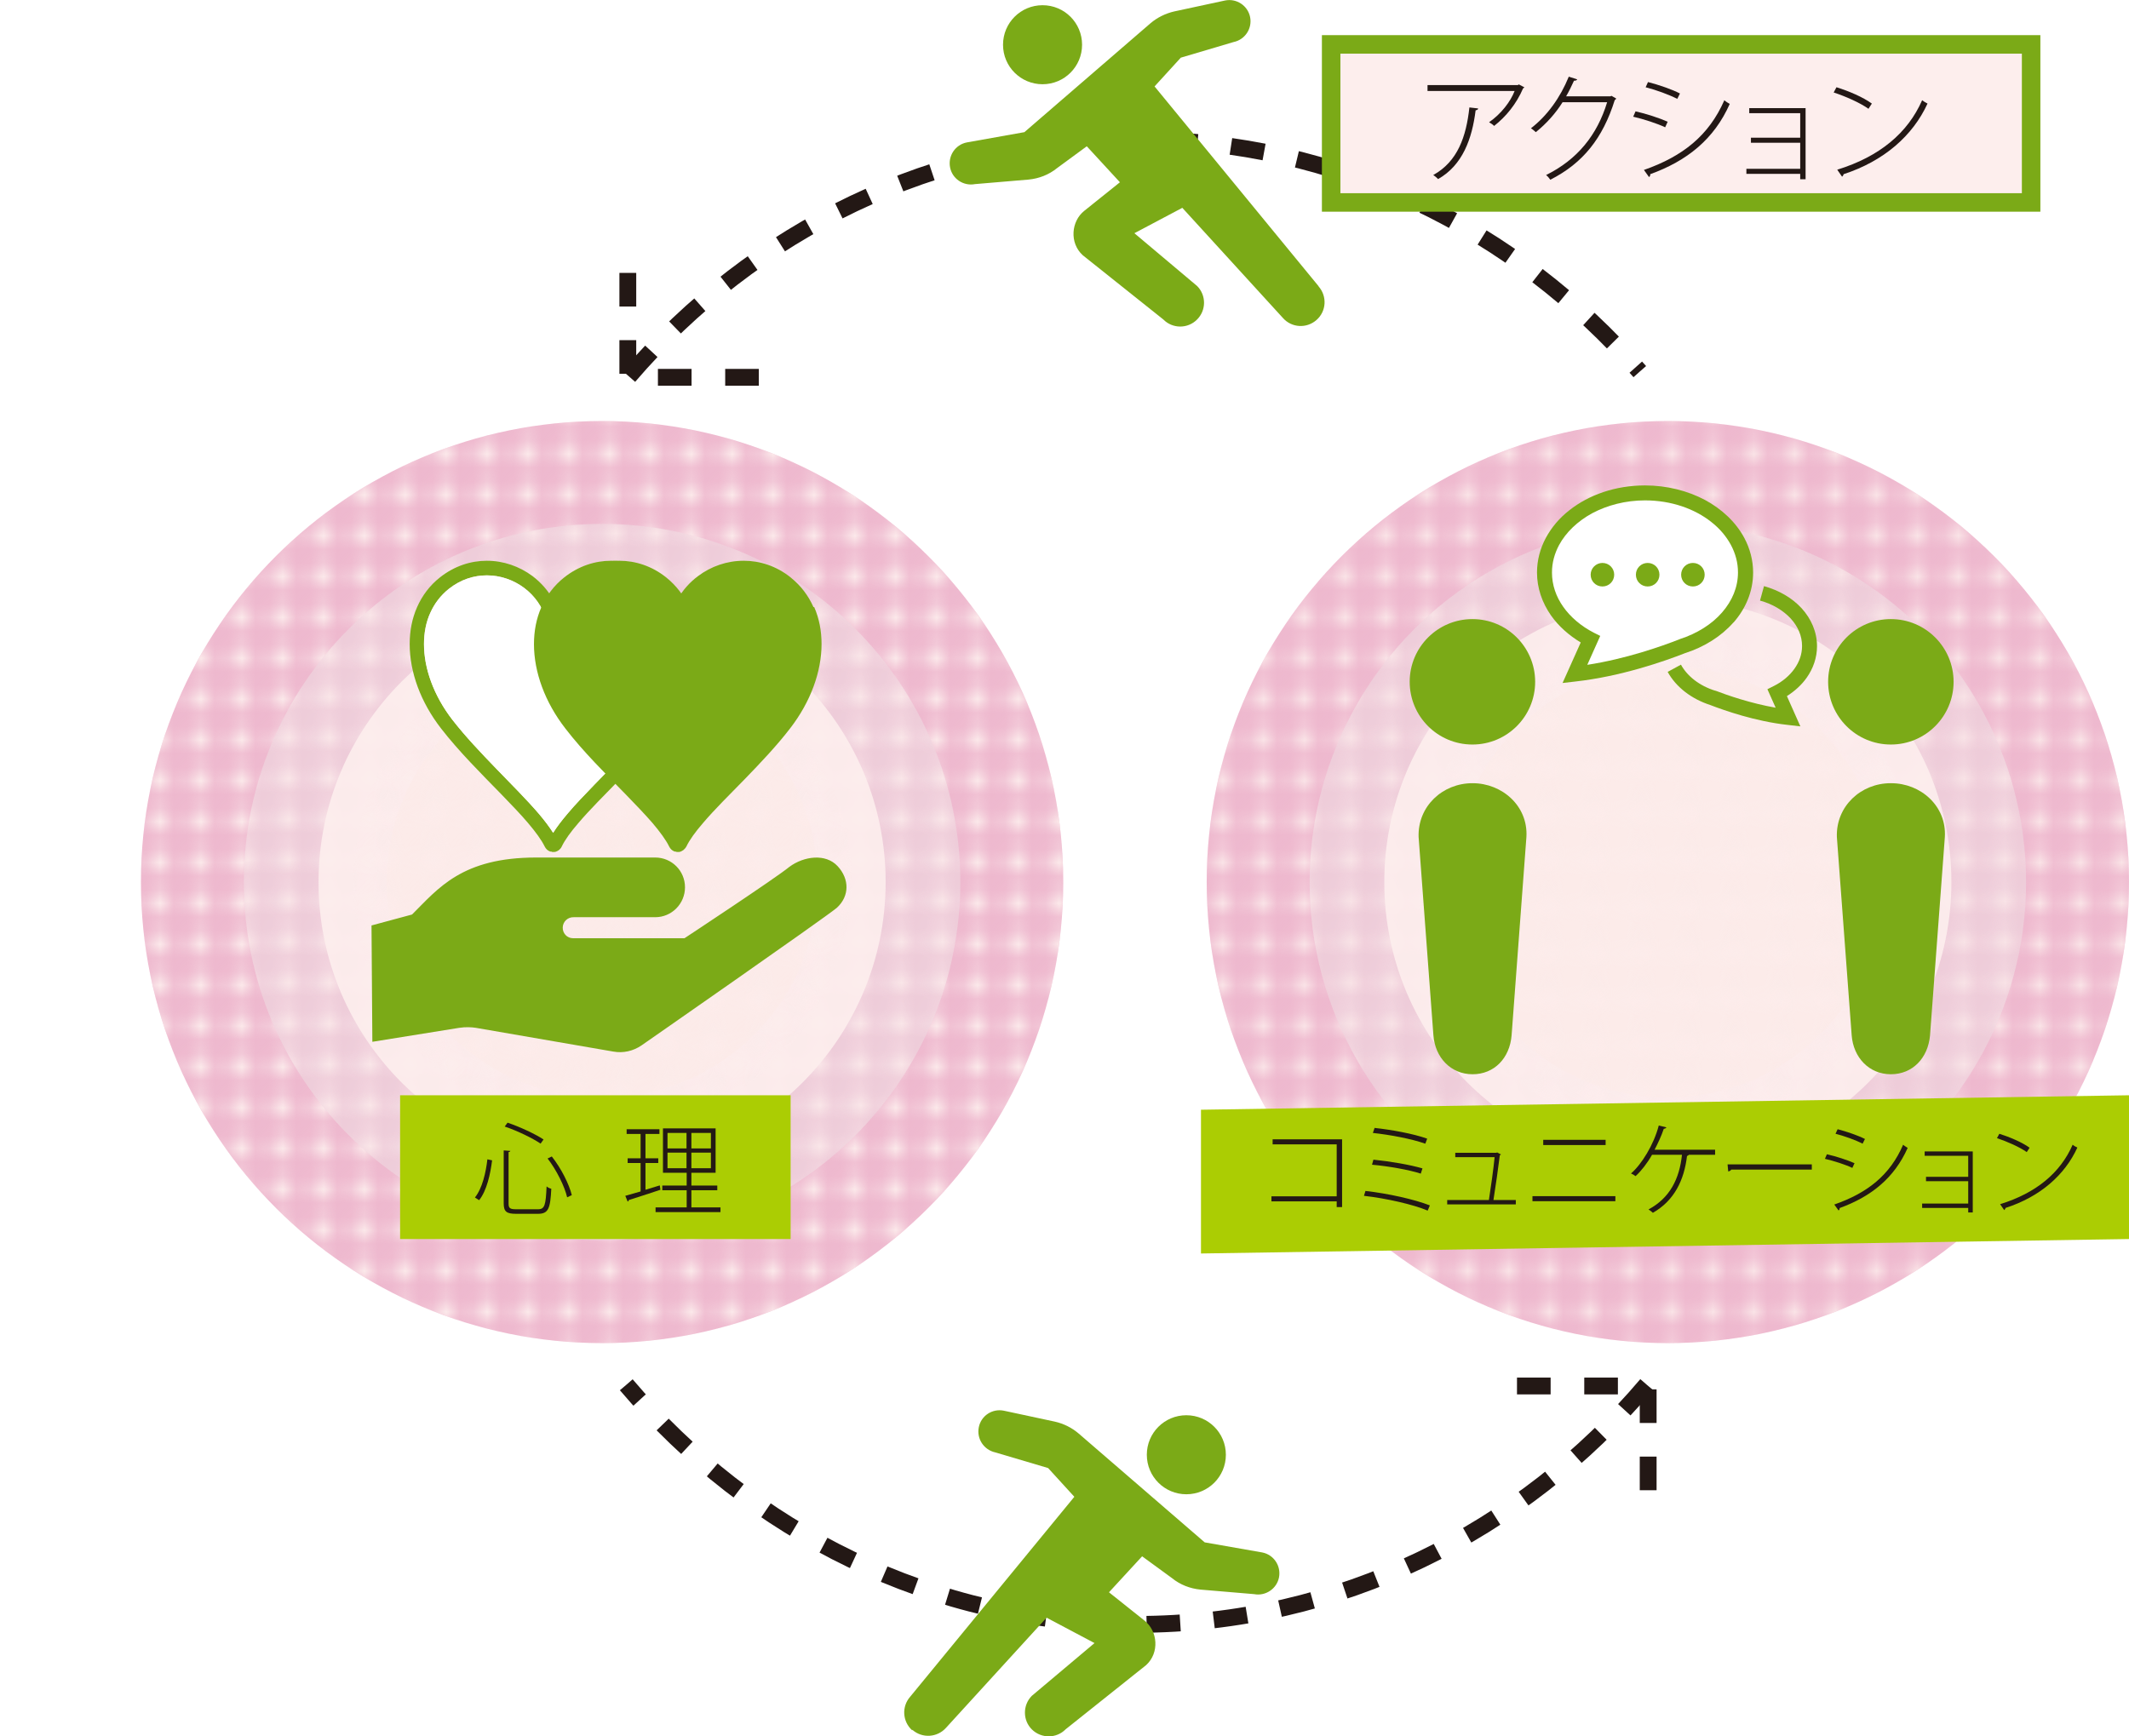 <?xml version="1.0" encoding="UTF-8"?>
<svg xmlns="http://www.w3.org/2000/svg" xmlns:xlink="http://www.w3.org/1999/xlink" viewBox="0 0 126.59 103.27">
  <defs>
    <style>
      .i, .j {
        fill: none;
      }

      .k {
        fill: url(#h);
      }

      .k, .l {
        opacity: .5;
      }

      .k, .l, .m, .n, .o {
        mix-blend-mode: multiply;
      }

      .l {
        fill: url(#f);
      }

      .m {
        fill: url(#g);
      }

      .m, .n {
        opacity: .8;
      }

      .n {
        fill: url(#e);
      }

      .o {
        fill: url(#d);
      }

      .o, .p, .q, .r {
        opacity: .9;
      }

      .j {
        stroke: #231815;
        stroke-dasharray: 2 2;
      }

      .j, .s {
        stroke-miterlimit: 10;
      }

      .t {
        isolation: isolate;
      }

      .u {
        fill: #231815;
      }

      .v {
        fill: #fff;
      }

      .w {
        fill: #f7c7c4;
      }

      .p, .x, .s {
        fill: #fdeeed;
      }

      .y {
        fill: #7baa17;
      }

      .s {
        stroke: #7baa17;
        stroke-width: 1.1px;
      }

      .q {
        fill: #ecb1c9;
      }

      .r {
        fill: #eecedb;
      }

      .z {
        fill: #abcd03;
      }
    </style>
    <pattern id="d" data-name="新規パターンスウォッチ 18" x="0" y="0" width="2.88" height="2.88" patternTransform="translate(-3646.41 -1451.66) scale(.81)" patternUnits="userSpaceOnUse" viewBox="0 0 2.88 2.88">
      <g>
        <rect class="i" x="0" y="0" width="2.88" height="2.88"/>
        <path class="x" d="M2.33,1.44c0,.49-.4.89-.89.89s-.89-.4-.89-.89.4-.89.89-.89.89.4.89.89Z"/>
        <rect class="i" x="0" y="0" width="2.88" height="2.88"/>
      </g>
    </pattern>
    <pattern id="e" data-name="新規パターンスウォッチ 18" patternTransform="translate(-3646.06 -1442.08) scale(.81)" xlink:href="#d"/>
    <pattern id="f" data-name="新規パターンスウォッチ 18" patternTransform="translate(-2876.3 -557.39) scale(.92)" xlink:href="#d"/>
    <pattern id="g" data-name="新規パターンスウォッチ 18" patternTransform="translate(-3646.06 -1442.08) scale(.81)" xlink:href="#d"/>
    <pattern id="h" data-name="新規パターンスウォッチ 18" patternTransform="translate(-2876.3 -557.39) scale(.92)" xlink:href="#d"/>
  </defs>
  <g class="t">
    <g id="b" data-name="レイヤー_2">
      <g id="c" data-name="レイヤー_3">
        <g>
          <path class="j" d="M37.39,22.38c7.4-8.63,18.18-14.07,30.18-14.07s22.54,5.32,29.93,13.79"/>
          <path class="j" d="M97.91,82.35c-7.4,8.74-18.25,14.26-30.34,14.26s-22.93-5.52-30.33-14.25"/>
          <g>
            <path class="q" d="M63.22,52.46c0,15.14-12.28,27.42-27.42,27.42s-27.42-12.27-27.42-27.42,12.28-27.42,27.42-27.42,27.42,12.27,27.42,27.42Z"/>
            <path class="o" d="M63.22,52.46c0,15.14-12.28,27.42-27.42,27.42s-27.42-12.27-27.42-27.42,12.28-27.42,27.42-27.42,27.42,12.27,27.42,27.42Z"/>
            <path class="r" d="M57.1,52.46c0,11.76-9.54,21.3-21.3,21.3s-21.3-9.54-21.3-21.3,9.54-21.3,21.3-21.3,21.3,9.54,21.3,21.3Z"/>
            <path class="n" d="M57.1,52.46c0,11.76-9.54,21.3-21.3,21.3s-21.3-9.54-21.3-21.3,9.54-21.3,21.3-21.3,21.3,9.54,21.3,21.3Z"/>
            <path class="w" d="M48.61,52.46c0,7.08-5.73,12.81-12.81,12.81s-12.81-5.73-12.81-12.81,5.74-12.81,12.81-12.81,12.81,5.74,12.81,12.81Z"/>
            <path class="p" d="M52.66,52.46c0,9.31-7.55,16.86-16.86,16.86s-16.86-7.55-16.86-16.86,7.55-16.86,16.86-16.86,16.86,7.55,16.86,16.86Z"/>
            <path class="l" d="M50.63,52.46c0,8.19-6.64,14.83-14.83,14.83s-14.83-6.64-14.83-14.83,6.64-14.83,14.83-14.83,14.83,6.64,14.83,14.83Z"/>
          </g>
          <rect class="s" x="79.15" y="2.64" width="41.62" height="9.4"/>
          <g>
            <path class="u" d="M90.64,5.2s-.05.04-.08.06c-.4.93-1.01,1.67-1.72,2.23-.07-.08-.21-.17-.3-.22.72-.5,1.27-1.22,1.52-1.86h-5.18v-.35h5.37l.06-.04.34.18ZM87.89,6.45c0,.06-.06.1-.15.11-.21,1.69-.77,3.26-2.23,4.09-.06-.06-.19-.18-.29-.24,1.46-.81,1.96-2.29,2.15-4.02l.52.06Z"/>
            <path class="u" d="M96.1,5.87s-.06.07-.09.09c-.71,2.26-1.88,3.74-3.83,4.73-.06-.09-.15-.2-.25-.28,1.86-.92,3.04-2.38,3.63-4.33h-2.65c-.42.67-.96,1.27-1.59,1.78-.08-.07-.19-.17-.29-.23.97-.75,1.74-1.82,2.25-3.07l.5.16c-.02.06-.1.08-.19.08-.15.33-.3.64-.47.93h2.63l.07-.03.28.16Z"/>
            <path class="u" d="M97.24,6.62c.64.14,1.45.41,1.92.62l-.15.33c-.46-.22-1.29-.49-1.9-.63l.14-.32ZM97.74,10.11c2.32-.81,3.87-2.05,4.79-4.15.08.08.23.17.32.22-.93,2.1-2.54,3.39-4.73,4.18.02.06-.02.14-.07.17l-.3-.42ZM97.99,4.88c.63.16,1.44.44,1.9.68l-.16.32c-.49-.25-1.25-.53-1.88-.69l.14-.31Z"/>
            <path class="u" d="M107.36,6.42v4.24h-.32v-.32h-3.2v-.3h3.2v-1.55h-2.93v-.3h2.93v-1.46h-3.03v-.3h3.34Z"/>
            <path class="u" d="M109.2,5.19c.74.23,1.58.59,2.1.97l-.2.31c-.51-.36-1.34-.73-2.07-.97l.16-.3ZM109.25,10.09c2.52-.78,4.19-2.19,5.04-4.13.1.08.22.15.32.2-.88,1.92-2.6,3.42-4.99,4.2-.01.06-.06.13-.09.15l-.29-.42Z"/>
          </g>
          <rect class="z" x="23.79" y="65.14" width="23.22" height="8.55"/>
          <g>
            <path class="u" d="M28.24,71.22c.44-.55.65-1.49.74-2.27l.28.06c-.1.8-.31,1.79-.77,2.37l-.25-.16ZM29.95,68.42l.4.03s-.04.07-.11.07v3.06c0,.27.08.34.44.34h1.31c.4,0,.46-.24.51-1.36.08.07.19.12.28.14-.06,1.16-.16,1.49-.79,1.49h-1.31c-.56,0-.73-.13-.73-.62v-3.15ZM32.15,68.02c-.47-.32-1.39-.77-2.14-1.02l.17-.23c.74.25,1.66.68,2.14,1l-.18.25ZM33.72,71.2c-.15-.64-.62-1.6-1.16-2.3l.25-.12c.56.71,1.03,1.65,1.19,2.3l-.28.13Z"/>
            <path class="u" d="M38.38,70.76l.85-.26s.02.09.04.26c-.7.23-1.42.47-1.88.61,0,.04-.03.08-.07.09l-.14-.34c.25-.07.56-.16.91-.26v-1.69h-.77v-.28h.77v-1.45h-.83v-.28h1.95v.28h-.83v1.45h.76v.28h-.76v1.6ZM41.11,71.81h1.73v.28h-3.86v-.28h1.85v-1.02h-1.45v-.28h1.45v-.76h-1.41v-2.64h3.13v2.64h-1.44v.76h1.54v.28h-1.54v1.02ZM39.69,67.38v.92h1.13v-.92h-1.13ZM39.69,69.48h1.13v-.93h-1.13v.93ZM42.27,68.3v-.92h-1.16v.92h1.16ZM42.27,69.48v-.93h-1.16v.93h1.16Z"/>
          </g>
          <g>
            <path class="y" d="M49.8,51.51c-.7-.76-2-.6-2.87.05-.8.66-6.23,4.24-6.23,4.24h-6.63c-.35,0-.62-.29-.61-.64.01-.35.3-.62.65-.61h4.85c.98,0,1.77-.8,1.77-1.78s-.79-1.77-1.77-1.77h-7.08c-4.43,0-5.83,1.85-7.38,3.39l-2.41.65.05,6.92,5.16-.83c.39-.06.75-.04,1,0l8.16,1.41c.59.11,1.2-.03,1.69-.37,0,0,10.81-7.52,11.61-8.18.76-.7.75-1.71.05-2.47Z"/>
            <g>
              <path class="y" d="M40.97,36.11c-.3-.68-.75-1.28-1.36-1.77l-.26.33.26-.33c-.85-.68-1.84-.99-2.78-.99-.99,0-1.94.33-2.71.91-.5.37-.92.84-1.23,1.4-.31-.55-.74-1.03-1.23-1.4-.78-.58-1.73-.91-2.71-.91-.95,0-1.93.31-2.79.99-.61.48-1.06,1.09-1.36,1.77-.3.68-.44,1.42-.44,2.2,0,1.66.65,3.45,1.87,5.02,1.07,1.38,2.41,2.71,3.59,3.92.59.61,1.14,1.18,1.58,1.7.45.53.8,1.01.99,1.4h0c.07.14.17.22.25.26.04.02.08.04.11.04h.05s.03.02.03.02c.01,0,.02,0,.07,0,.04,0,.05,0,.06,0,.04,0,.06-.01.1-.02.05-.02.1-.04.17-.09.06-.05.13-.12.17-.21.19-.4.54-.88.99-1.4.67-.79,1.57-1.68,2.49-2.63.93-.95,1.88-1.96,2.68-3,1.21-1.58,1.87-3.37,1.87-5.02,0-.77-.14-1.52-.44-2.2ZM38.87,42.81c-1.01,1.32-2.34,2.63-3.52,3.85-.59.61-1.15,1.19-1.62,1.75-.33.39-.62.76-.84,1.12-.23-.36-.51-.73-.84-1.12-.71-.83-1.61-1.73-2.53-2.68-.92-.95-1.85-1.93-2.62-2.92-1.12-1.45-1.69-3.07-1.69-4.5,0-.67.12-1.3.37-1.85.25-.56.61-1.04,1.11-1.44.71-.56,1.49-.8,2.26-.8.8,0,1.58.27,2.21.74.63.47,1.11,1.14,1.33,1.94.05.19.22.31.41.31s.36-.13.41-.31c.21-.8.69-1.47,1.33-1.94.63-.47,1.41-.74,2.21-.74.77,0,1.55.24,2.26.8h0c.5.4.87.89,1.11,1.44.25.56.37,1.18.37,1.85,0,1.43-.57,3.06-1.69,4.5Z"/>
              <path class="v" d="M38.87,42.81c-1.02,1.32-2.34,2.63-3.52,3.85-.59.61-1.15,1.19-1.62,1.75-.33.39-.61.76-.84,1.12-.23-.36-.51-.73-.84-1.12-.71-.83-1.61-1.73-2.53-2.68-.92-.95-1.85-1.93-2.62-2.92-1.12-1.45-1.69-3.07-1.69-4.5,0-.67.12-1.3.37-1.85.25-.56.61-1.04,1.11-1.44.71-.56,1.49-.8,2.26-.8.8,0,1.58.27,2.21.74.63.47,1.11,1.14,1.33,1.94.05.19.22.31.41.31s.36-.13.41-.31c.21-.8.69-1.47,1.33-1.94.63-.47,1.41-.74,2.21-.74.77,0,1.55.24,2.26.8h0c.5.4.87.89,1.11,1.44.25.56.37,1.18.37,1.85,0,1.43-.57,3.06-1.69,4.5Z"/>
            </g>
            <g>
              <path class="y" d="M48.37,36.11c-.3-.68-.75-1.28-1.36-1.77l-.26.33.26-.33c-.85-.68-1.83-.99-2.79-.99-.99,0-1.94.33-2.71.91-.5.37-.92.84-1.23,1.4-.31-.55-.73-1.03-1.23-1.4-.78-.58-1.73-.91-2.71-.91-.95,0-1.93.31-2.79.99-.61.48-1.06,1.09-1.36,1.77-.3.68-.44,1.42-.44,2.2,0,1.66.65,3.45,1.87,5.02,1.06,1.38,2.41,2.71,3.59,3.92.59.61,1.14,1.18,1.59,1.7.45.53.8,1.01.99,1.4h0c.07.14.17.22.25.26.04.02.08.04.11.04h.05s.03.02.03.02c.01,0,.02,0,.07,0,.04,0,.05,0,.07,0,.04,0,.06-.01.09-.02.05-.02.1-.04.17-.09.06-.05.13-.12.18-.21.19-.4.54-.88.99-1.4.67-.79,1.57-1.68,2.5-2.63.92-.95,1.88-1.96,2.68-3,1.22-1.58,1.87-3.37,1.87-5.02,0-.77-.14-1.52-.44-2.2Z"/>
              <path class="y" d="M46.27,42.81c-1.02,1.32-2.34,2.63-3.52,3.85-.59.61-1.15,1.19-1.62,1.75-.33.39-.61.76-.84,1.12-.23-.36-.51-.73-.84-1.12-.71-.83-1.61-1.73-2.53-2.68-.92-.95-1.86-1.93-2.62-2.92-1.12-1.45-1.69-3.07-1.69-4.5,0-.67.12-1.3.37-1.85.25-.56.62-1.04,1.11-1.44.71-.56,1.49-.8,2.26-.8.8,0,1.57.27,2.21.74.63.47,1.11,1.14,1.33,1.94.05.19.22.31.41.31s.36-.13.41-.31c.21-.8.69-1.47,1.33-1.94.63-.47,1.41-.74,2.21-.74.77,0,1.55.24,2.26.8h0c.5.4.87.89,1.11,1.44.25.56.37,1.18.37,1.85,0,1.43-.57,3.06-1.69,4.5Z"/>
            </g>
          </g>
          <g>
            <path class="y" d="M61.99,5.01c1.3,0,2.35-1.05,2.35-2.35s-1.05-2.35-2.35-2.35-2.35,1.05-2.35,2.35,1.05,2.35,2.35,2.35Z"/>
            <path class="y" d="M78.41,17.03l-9.76-11.89,1.56-1.71,3.14-.93c.68-.14,1.12-.81.98-1.49-.14-.68-.81-1.12-1.49-.98l-3.02.65c-.52.12-1.01.36-1.42.71l-7.49,6.47-3.42.61c-.68.13-1.13.79-1,1.48.13.69.8,1.13,1.48,1l3.19-.27c.62-.06,1.21-.29,1.69-.68l1.77-1.3,1.97,2.14-2.12,1.7c-.77.61-.9,1.9-.09,2.64l4.79,3.82c.55.56,1.45.56,2,.01.56-.55.56-1.45.01-2l-3.73-3.14,2.85-1.51,5.98,6.55c.52.59,1.41.64,2,.12.59-.52.64-1.41.12-2Z"/>
          </g>
          <g>
            <path class="y" d="M72.89,86.52c0-1.3-1.05-2.35-2.35-2.35s-2.35,1.05-2.35,2.35,1.05,2.35,2.35,2.35,2.35-1.05,2.35-2.35Z"/>
            <path class="y" d="M54.25,102.88c.59.52,1.48.46,2-.12l5.98-6.55,2.85,1.51-3.73,3.14c-.55.56-.54,1.46.01,2,.56.55,1.46.54,2-.01l4.79-3.82c.81-.74.68-2.03-.09-2.64l-2.12-1.69,1.97-2.14,1.78,1.3c.48.39,1.07.62,1.69.68l3.19.27c.68.13,1.35-.32,1.48-1,.13-.69-.32-1.35-1-1.48l-3.42-.6-7.49-6.47c-.41-.35-.89-.59-1.42-.71l-3.03-.65c-.68-.14-1.35.29-1.49.98s.3,1.35.98,1.5l3.14.93,1.56,1.71-9.76,11.89c-.52.59-.46,1.48.12,2Z"/>
          </g>
          <polyline class="j" points="45.12 22.44 37.33 22.44 37.33 14.65"/>
          <polyline class="j" points="90.2 82.43 98 82.43 98 90.22"/>
          <g>
            <path class="q" d="M126.59,52.46c0,15.14-12.28,27.42-27.42,27.42s-27.42-12.27-27.42-27.42,12.28-27.42,27.42-27.42,27.42,12.27,27.42,27.42Z"/>
            <path class="o" d="M126.59,52.46c0,15.14-12.28,27.42-27.42,27.42s-27.42-12.27-27.42-27.42,12.28-27.42,27.42-27.42,27.42,12.27,27.42,27.42Z"/>
            <circle class="r" cx="99.17" cy="52.46" r="21.3"/>
            <circle class="m" cx="99.17" cy="52.46" r="21.3"/>
            <path class="w" d="M111.98,52.46c0,7.08-5.74,12.81-12.81,12.81s-12.81-5.73-12.81-12.81,5.74-12.81,12.81-12.81,12.81,5.74,12.81,12.81Z"/>
            <path class="p" d="M116.03,52.46c0,9.31-7.55,16.86-16.86,16.86s-16.86-7.55-16.86-16.86,7.55-16.86,16.86-16.86,16.86,7.55,16.86,16.86Z"/>
            <path class="k" d="M114,52.46c0,8.19-6.64,14.83-14.83,14.83s-14.83-6.64-14.83-14.83,6.64-14.83,14.83-14.83,14.83,6.64,14.83,14.83Z"/>
          </g>
          <polygon class="z" points="126.59 73.69 71.41 74.55 71.41 66 126.59 65.14 126.59 73.69"/>
          <g>
            <path class="u" d="M79.8,67.76v4.03h-.32v-.34h-3.88v-.3h3.88v-3.09h-3.81v-.3h4.13Z"/>
            <path class="u" d="M81.19,70.83c1.34.15,2.91.5,3.83.86l-.13.31c-.84-.36-2.46-.73-3.79-.88l.09-.29ZM81.67,68.97c.98.1,2.17.3,2.91.52l-.1.31c-.71-.23-1.91-.44-2.9-.53l.08-.29ZM81.72,67.08c1.01.11,2.3.34,3.14.64l-.11.3c-.82-.29-2.1-.53-3.12-.64l.1-.29Z"/>
            <path class="u" d="M90.13,71.37v.26h-4.08v-.26h2.48c.1-.63.28-1.91.34-2.55h-2.34v-.26h2.44l.05-.02.23.12s-.04.04-.07.04c-.08.65-.27,2-.38,2.67h1.33Z"/>
            <path class="u" d="M96.05,71.14v.3h-4.93v-.3h4.93ZM95.47,67.79v.31h-3.71v-.31h3.71Z"/>
            <path class="u" d="M101.98,68.38v.3h-1.56s-.05.06-.11.07c-.17,1.43-.75,2.65-2.03,3.38-.07-.07-.17-.14-.26-.2,1.27-.68,1.84-1.82,1.99-3.25h-1.78c-.29.51-.65.97-.98,1.27-.07-.06-.18-.12-.27-.16.62-.53,1.35-1.7,1.65-2.85l.46.11s-.07.09-.16.08c-.14.42-.36.89-.55,1.25h3.6Z"/>
            <path class="u" d="M102.72,69.25h5.01v.31h-4.79c-.03.06-.11.1-.18.11l-.04-.42Z"/>
            <path class="u" d="M108.63,68.65c.54.12,1.24.35,1.64.53l-.13.28c-.39-.19-1.11-.42-1.63-.54l.12-.28ZM109.06,71.64c1.98-.69,3.32-1.75,4.1-3.56.07.07.2.14.27.19-.8,1.8-2.18,2.9-4.05,3.58.02.05-.02.12-.06.14l-.26-.36ZM109.27,67.16c.54.14,1.23.38,1.62.58l-.14.28c-.42-.22-1.07-.45-1.61-.59l.12-.26Z"/>
            <path class="u" d="M117.3,68.48v3.63h-.27v-.27h-2.74v-.26h2.74v-1.33h-2.51v-.26h2.51v-1.25h-2.59v-.26h2.86Z"/>
            <path class="u" d="M118.88,67.43c.63.2,1.36.51,1.8.83l-.17.26c-.44-.31-1.15-.62-1.77-.83l.14-.26ZM118.92,71.62c2.16-.67,3.59-1.87,4.32-3.54.08.07.19.13.28.17-.75,1.64-2.22,2.93-4.27,3.59-.01.05-.05.11-.08.13l-.25-.36Z"/>
          </g>
          <path class="y" d="M87.55,36.82c-2.06,0-3.73,1.67-3.73,3.73s1.67,3.73,3.73,3.73,3.73-1.67,3.73-3.73-1.67-3.73-3.73-3.73Z"/>
          <path class="y" d="M87.55,46.58c-1.77,0-3.26,1.37-3.2,3.2l.88,11.79c.1,1.33,1.04,2.32,2.33,2.32s2.21-.96,2.32-2.32l.88-11.79c.11-1.84-1.44-3.2-3.2-3.2Z"/>
          <path class="y" d="M112.43,44.28c2.06,0,3.73-1.67,3.73-3.73s-1.67-3.73-3.73-3.73-3.73,1.67-3.73,3.73,1.67,3.73,3.73,3.73Z"/>
          <path class="y" d="M112.42,46.58c-1.77,0-3.26,1.37-3.2,3.2l.88,11.79c.1,1.33,1.04,2.32,2.33,2.32s2.21-.96,2.33-2.32l.88-11.79c.11-1.84-1.43-3.2-3.2-3.2Z"/>
          <path class="y" d="M104.89,34.85l-.24.87c.75.2,1.38.59,1.82,1.06.44.48.68,1.04.68,1.64,0,.49-.16.94-.45,1.35-.29.41-.71.77-1.23,1.03l-.38.19.49,1.1c-1.49-.26-2.87-.74-3.57-1.01h-.01s-.01,0-.01,0c-.94-.29-1.67-.87-2.04-1.55l-.79.43c.5.91,1.42,1.61,2.53,1.97h0c.86.33,2.68.97,4.58,1.18l.78.09-.8-1.8c.47-.3.88-.67,1.18-1.1.38-.54.61-1.18.61-1.87,0-.85-.35-1.63-.91-2.25-.57-.62-1.35-1.07-2.24-1.32Z"/>
          <path class="y" d="M103.07,37.03c.73-.83,1.17-1.86,1.17-2.98,0-.73-.19-1.43-.52-2.05-.5-.94-1.33-1.72-2.35-2.27-1.02-.54-2.25-.86-3.56-.86-1.75,0-3.34.56-4.5,1.48-.59.46-1.06,1.02-1.4,1.65-.33.62-.52,1.32-.52,2.05,0,.93.31,1.8.83,2.55.45.64,1.06,1.18,1.77,1.61l-1.08,2.41.78-.09c2.69-.3,5.27-1.2,6.49-1.68,1.16-.37,2.17-1.01,2.89-1.83Z"/>
          <path class="v" d="M99.88,38.02h-.02c-1.06.42-3.2,1.17-5.48,1.52l.77-1.72-.38-.19c-.76-.39-1.39-.93-1.82-1.54-.43-.61-.67-1.3-.67-2.04,0-.58.15-1.12.42-1.63.41-.76,1.1-1.42,1.98-1.9.89-.47,1.97-.76,3.13-.76,1.56,0,2.96.5,3.95,1.29.5.39.89.86,1.16,1.36.27.51.42,1.05.42,1.63,0,.88-.34,1.69-.95,2.39-.6.69-1.48,1.25-2.51,1.58h-.01Z"/>
          <path class="y" d="M95.28,33.48c-.38,0-.7.31-.7.7s.31.7.7.7.7-.31.7-.7-.31-.7-.7-.7Z"/>
          <path class="y" d="M97.97,33.48c-.39,0-.7.31-.7.7s.31.7.7.7.7-.31.7-.7-.31-.7-.7-.7Z"/>
          <path class="y" d="M100.66,33.48c-.39,0-.7.31-.7.7s.31.7.7.7.7-.31.7-.7-.31-.7-.7-.7Z"/>
        </g>
        <rect class="i" y="10.34" width="43.29" height="91.23"/>
      </g>
    </g>
  </g>
</svg>